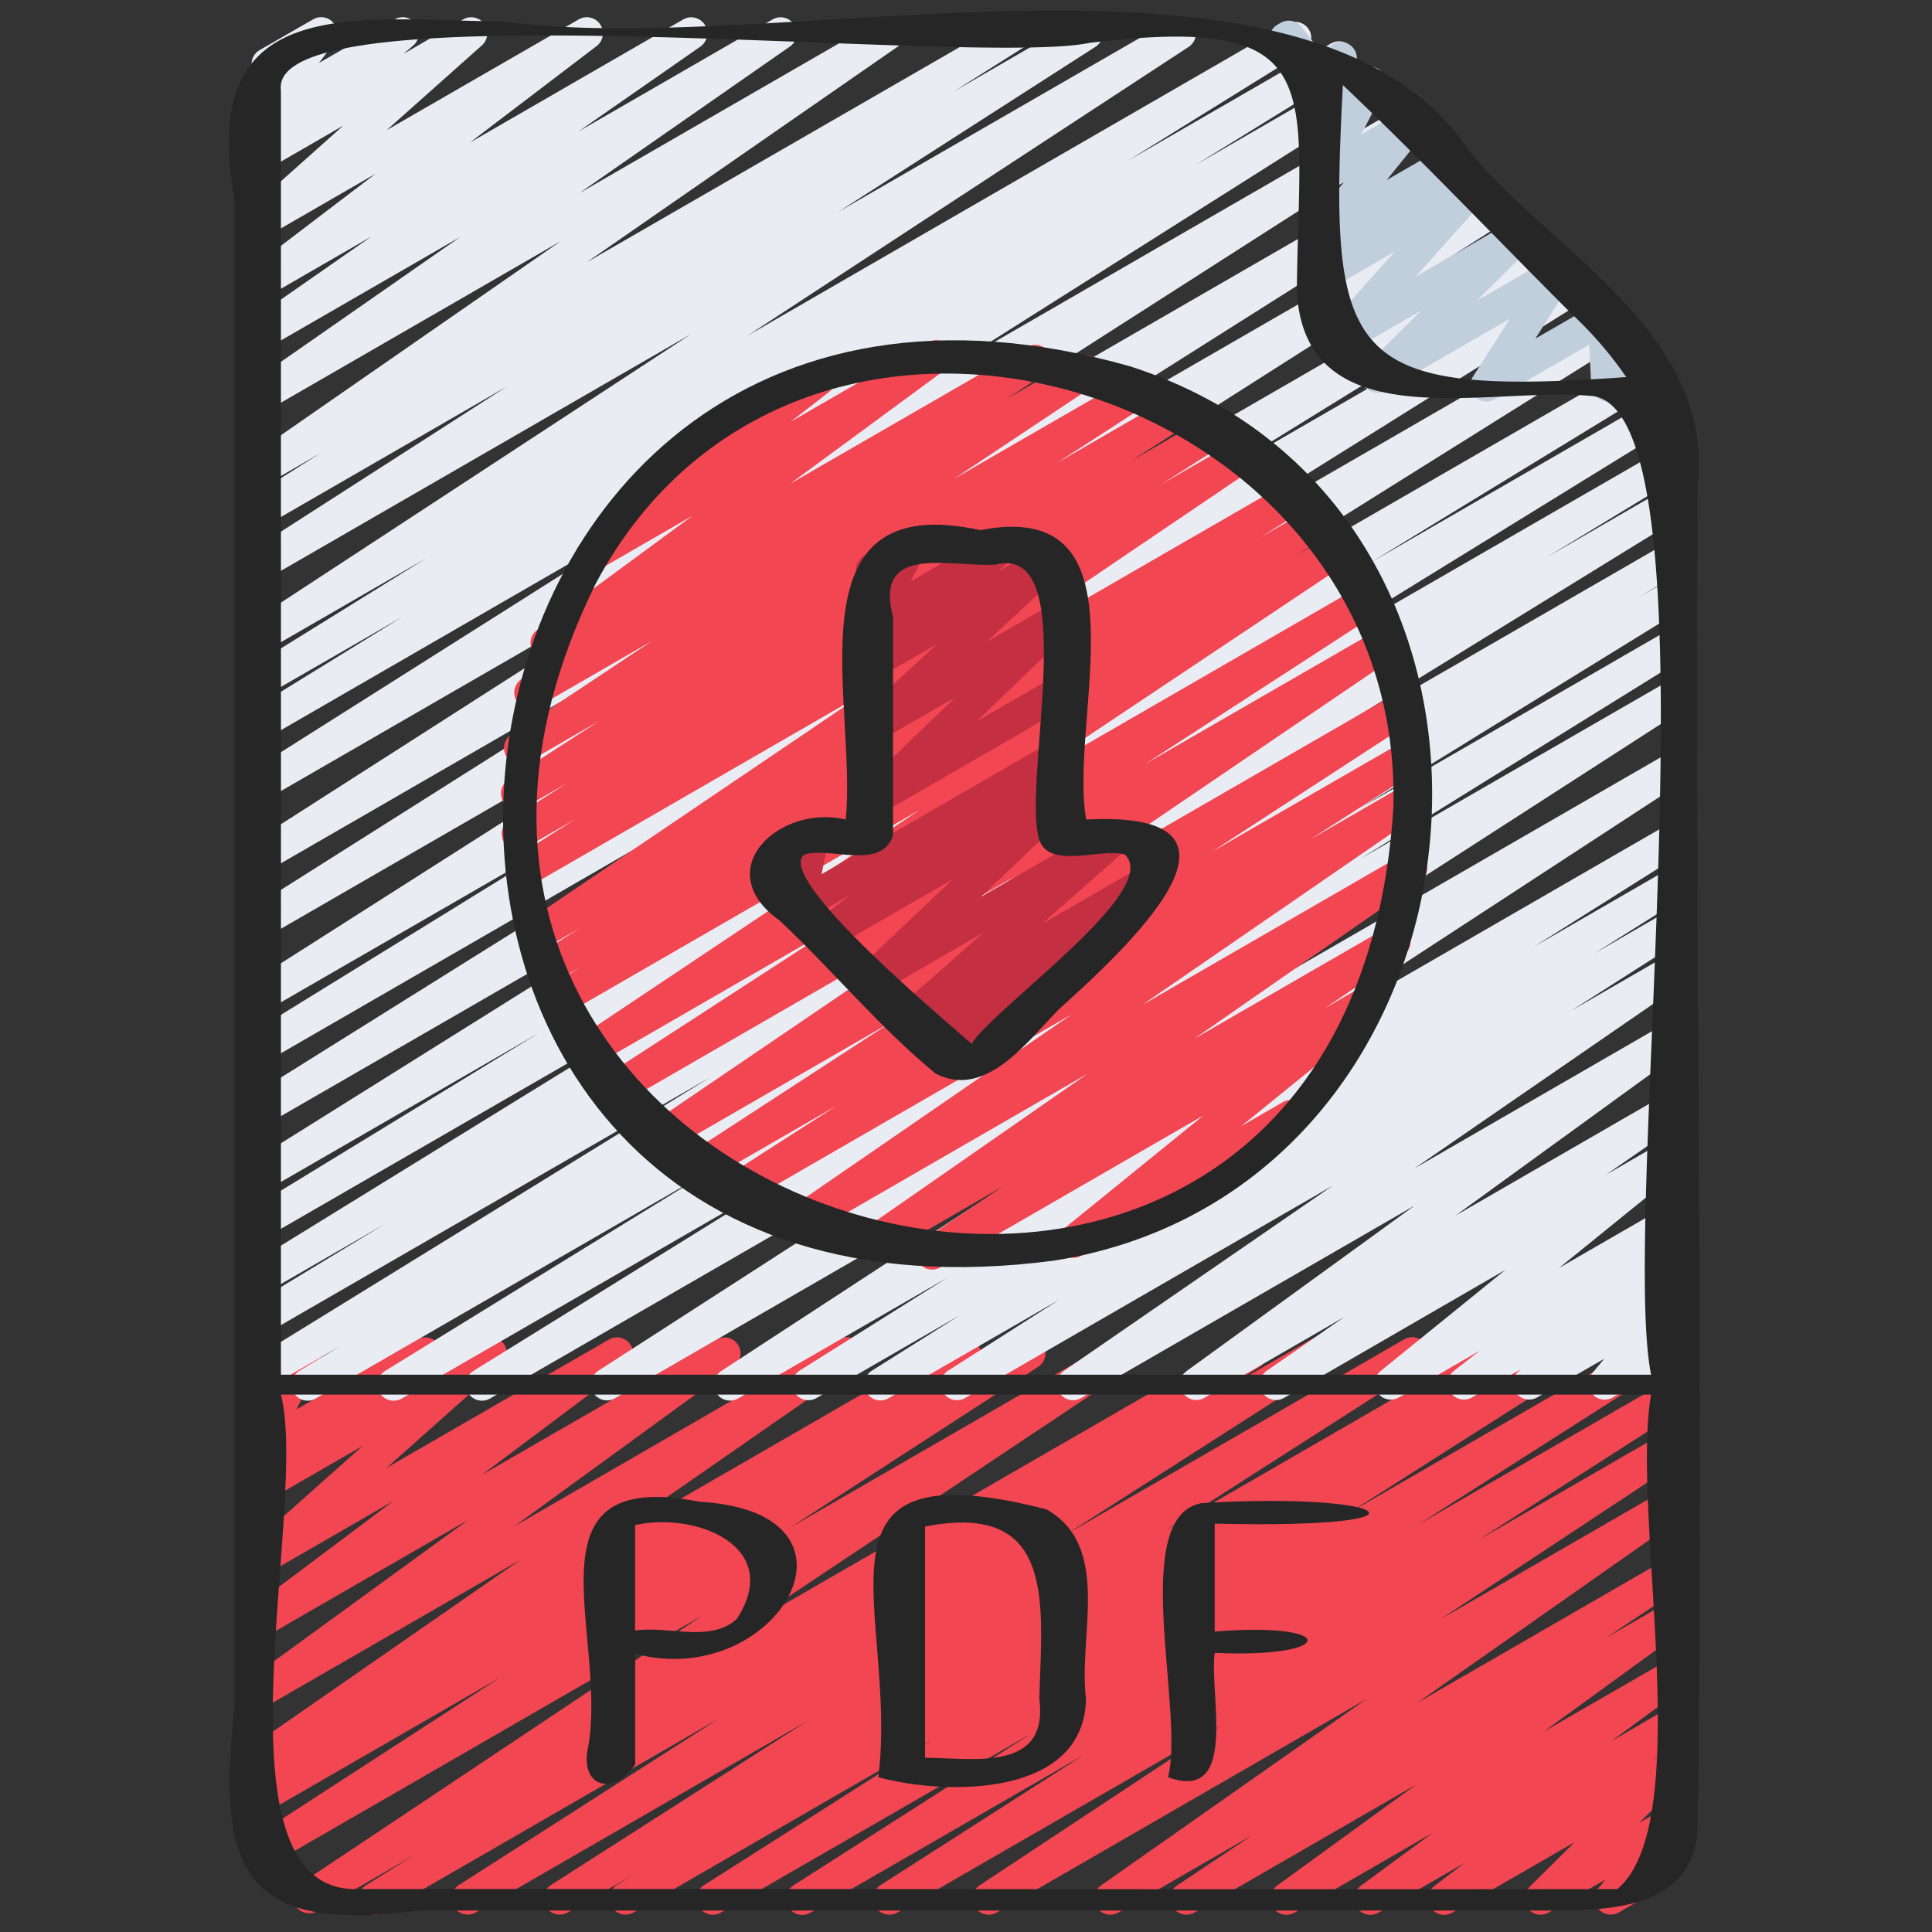 <svg id="Icons" height="512" viewBox="0 0 60 60" width="512" xmlns="http://www.w3.org/2000/svg"><rect x="0" y="0" width="60" height="60" fill="#333333" stroke="none"/><path d="m11.633 59.47a.5.5 0 0 1 -.264-.925l1.5-.936-3.021 1.746a.5.5 0 0 1 -.528-.848l12.49-8.333-13.456 7.768a.5.5 0 0 1 -.522-.852l7.695-4.99-7.248 4.182a.5.5 0 0 1 -.516-.855l.4-.251a.5.5 0 0 1 -.418-.894l8.4-5.829-7.868 4.538a.5.5 0 0 1 -.544-.837l6.811-4.954-6.268 3.617a.5.5 0 0 1 -.55-.833l4.492-3.371-3.944 2.277a.5.5 0 0 1 -.582-.806l3.57-3.179-2.989 1.725a.5.5 0 0 1 -.563-.822l.352-.284a.5.5 0 0 1 -.487-.72l.792-1.592a.493.493 0 0 1 -.471-.249.5.5 0 0 1 .184-.683l1.183-.68a.5.5 0 0 1 .7.655l-.752 1.512 3.753-2.167a.5.5 0 0 1 .563.822l-.1.083 1.57-.906a.5.5 0 0 1 .583.805l-3.572 3.181 6.903-3.985a.5.5 0 0 1 .55.833l-4.49 3.367 7.281-4.2a.5.5 0 0 1 .544.837l-6.808 4.954 10.032-5.797a.5.5 0 0 1 .535.844l-8.393 5.828 11.558-6.673a.5.5 0 0 1 .516.855l-.05.032 1.538-.887a.5.5 0 0 1 .522.852l-7.7 4.992 10.124-5.845a.5.5 0 0 1 .527.848l-12.49 8.333 15.906-9.182a.5.5 0 0 1 .514.857l-1.514.942 3.117-1.8a.5.5 0 0 1 .52.853l-8.093 5.181 10.459-6.034a.5.5 0 0 1 .52.853l-7.966 5.1 10.305-5.953a.5.5 0 0 1 .513.857l-.482.3 2.006-1.157a.5.5 0 0 1 .518.854l-7.105 4.523 8.992-5.192a.5.5 0 0 1 .52.855l-7.377 4.708 7.66-4.422a.5.5 0 0 1 .519.854l-6.31 4.046 5.791-3.342a.5.5 0 0 1 .525.849l-7.495 4.955 6.97-4.023a.5.5 0 0 1 .537.842l-8.246 5.788 7.709-4.45a.5.5 0 0 1 .527.848l-2.347 1.567 1.82-1.05a.5.5 0 0 1 .544.837l-4.318 3.138 3.774-2.175a.5.5 0 0 1 .547.835l-2.218 1.634 1.671-.969a.5.5 0 0 1 .553.83l-.932.712.379-.219a.5.5 0 0 1 .6.787l-1.412 1.4.81-.467a.5.5 0 0 1 .637.749l-.519.636a.492.492 0 0 1 .277.226.5.5 0 0 1 -.182.682l-1.659.957a.5.5 0 0 1 -.637-.749l.222-.272-1.771 1.028a.5.5 0 0 1 -.6-.787l1.413-1.4-3.799 2.187a.5.5 0 0 1 -.554-.83l.931-.71-2.669 1.54a.5.5 0 0 1 -.547-.835l2.22-1.637-4.281 2.472a.5.5 0 0 1 -.544-.837l4.318-3.137-6.888 3.974a.5.5 0 0 1 -.527-.848l2.341-1.564-4.178 2.412a.5.5 0 0 1 -.537-.841l8.245-5.789-11.483 6.63a.5.5 0 0 1 -.526-.849l7.5-4.956-10.06 5.805a.5.5 0 0 1 -.52-.853l6.319-4.047-8.5 4.906a.5.5 0 0 1 -.519-.854l7.378-4.71-9.637 5.558a.5.5 0 0 1 -.519-.854l7.1-4.518-9.3 5.372a.5.5 0 0 1 -.513-.857l.49-.3-2.02 1.157a.5.5 0 0 1 -.519-.853l7.963-5.094-10.302 5.947a.5.5 0 0 1 -.519-.853l8.094-5.182-10.454 6.035a.5.5 0 0 1 -.25.07z" fill="#f24652"/><path d="m9.555 43.5a.5.5 0 0 1 -.259-.928l1.3-.784-2.316 1.333a.5.5 0 0 1 -.512-.858l14.309-8.819-13.797 7.965a.5.5 0 0 1 -.509-.86l4.193-2.543-3.684 2.127a.5.5 0 0 1 -.512-.859l14.288-8.808-13.776 7.953a.5.5 0 0 1 -.511-.859l8.962-5.476-8.451 4.879a.5.5 0 0 1 -.515-.857l18.325-11.469-17.81 10.282a.5.5 0 0 1 -.515-.856l16.7-10.441-16.185 9.345a.5.5 0 0 1 -.513-.859l10.793-6.659-10.28 5.935a.5.5 0 0 1 -.519-.855l19-12.1-18.481 10.671a.5.5 0 0 1 -.517-.856l16.037-10.138-15.52 8.962a.5.5 0 0 1 -.52-.853l17.351-11.109-16.831 9.717a.5.5 0 0 1 -.517-.855l13.439-8.5-12.922 7.465a.5.5 0 0 1 -.513-.859l4.733-2.919-4.22 2.434a.5.5 0 0 1 -.514-.858l5.47-3.393-4.956 2.862a.5.5 0 0 1 -.524-.85l13.7-8.972-13.176 7.606a.5.5 0 0 1 -.52-.853l7.976-5.124-7.456 4.305a.5.5 0 0 1 -.517-.856l2.185-1.38-1.668.963a.5.5 0 0 1 -.535-.844l9.661-6.7-9.126 5.268a.5.5 0 0 1 -.536-.843l6.556-4.565-6.02 3.474a.5.5 0 0 1 -.536-.843l3.792-2.642-3.256 1.88a.5.5 0 0 1 -.553-.83l3.94-3-3.387 1.956a.5.5 0 0 1 -.58-.806l2.962-2.644-2.382 1.377a.5.5 0 0 1 -.574-.813l.419-.357a.5.5 0 0 1 -.5-.792l.625-.83a.5.5 0 0 1 -.188-.928l1.664-.957a.5.5 0 0 1 .649.733l-.469.623 2.354-1.356a.5.5 0 0 1 .574.813l-.3.258 1.854-1.071a.5.5 0 0 1 .582.805l-2.964 2.639 5.971-3.444a.5.5 0 0 1 .553.83l-3.94 3 6.633-3.83a.5.5 0 0 1 .536.842l-3.791 2.64 6.032-3.482a.5.5 0 0 1 .536.842l-6.546 4.558 9.362-5.4a.5.5 0 0 1 .535.843l-9.661 6.7 13.074-7.543a.5.5 0 0 1 .517.855l-2.186 1.38 3.869-2.235a.5.5 0 0 1 .521.853l-7.983 5.125 10.362-5.978a.5.5 0 0 1 .524.85l-13.7 8.97 16.754-9.676a.5.5 0 0 1 .513.858l-5.459 3.387 6.315-3.645a.5.5 0 0 1 .512.858l-4.725 2.917 5.151-2.973a.5.5 0 0 1 .515.854l-13.44 8.5 14.124-8.156a.5.5 0 0 1 .516.856l-17.349 11.107 18.256-10.539a.5.5 0 0 1 .518.855l-16.042 10.14 16.817-9.707a.5.5 0 0 1 .519.854l-19 12.1 19.925-11.51a.5.5 0 0 1 .512.858l-10.783 6.658 11.274-6.509a.5.5 0 0 1 .515.856l-16.695 10.437 17.418-10.056a.5.5 0 0 1 .515.857l-18.324 11.468 18.981-10.958a.5.5 0 0 1 .51.86l-8.967 5.478 8.957-5.171a.5.5 0 0 1 .512.859l-14.3 8.813 13.952-8.05a.5.5 0 0 1 .508.861l-4.21 2.554 3.7-2.138a.5.5 0 0 1 .512.858l-14.3 8.81 13.785-7.958a.5.5 0 0 1 .508.86l-1.3.785.789-.455a.5.5 0 0 1 .512.859l-9.998 6.164 9.5-5.485a.5.5 0 0 1 .513.858l-10 6.2 9.488-5.473a.5.5 0 0 1 .52.853l-16.011 10.321 15.493-8.944a.5.5 0 0 1 .524.851l-14.01 9.146 13.488-7.787a.5.5 0 0 1 .517.855l-4.6 2.9 4.088-2.361a.5.5 0 0 1 .517.856l-2.722 1.71 2.2-1.272a.5.5 0 0 1 .52.854l-3.452 2.205 2.933-1.694a.5.5 0 0 1 .535.845l-8.344 5.75 7.812-4.511a.5.5 0 0 1 .544.837l-7.08 5.139 6.539-3.774a.5.5 0 0 1 .535.843l-2.4 1.662 1.864-1.076a.5.5 0 0 1 .565.821l-3.881 3.146 3.319-1.916a.5.5 0 0 1 .557.827l-.8.624.246-.141a.5.5 0 0 1 .571.816l-.34.284a.506.506 0 0 1 .4.178.5.5 0 0 1 0 .641l-.446.537a.494.494 0 0 1 .5.246.5.5 0 0 1 -.183.682l-2.164 1.247a.5.5 0 0 1 -.635-.752l.374-.45-2.084 1.2a.5.5 0 0 1 -.571-.816l.085-.07-1.54.888a.5.5 0 0 1 -.557-.827l.806-.627-2.522 1.455a.5.5 0 0 1 -.564-.821l3.879-3.144-6.873 3.975a.5.5 0 0 1 -.535-.844l2.4-1.664-4.345 2.51a.5.5 0 0 1 -.544-.837l7.081-5.138-10.356 5.977a.5.5 0 0 1 -.534-.845l8.343-5.749-11.426 6.6a.5.5 0 0 1 -.519-.854l3.446-2.2-5.291 3.053a.5.5 0 0 1 -.517-.856l2.73-1.719-4.463 2.576a.5.5 0 0 1 -.516-.856l4.6-2.893-6.5 3.751a.5.5 0 0 1 -.524-.852l14.021-9.153-17.331 10.007a.5.5 0 0 1 -.521-.853l16-10.317-19.355 11.173a.5.5 0 0 1 -.514-.858l10-6.2-12.23 7.06a.5.5 0 0 1 -.512-.859l10.006-6.165-12.169 7.026a.494.494 0 0 1 -.25.068z" fill="#e9edf3"/><path d="m51.594 13.255a.519.519 0 0 1 -.182-.034.5.5 0 0 1 -.3-.316l-.279-.886-.666.383a.5.5 0 0 1 -.749-.408l-.064-1.29-2.943 1.7a.5.5 0 0 1 -.672-.7l1.151-1.804-3.869 2.233a.5.5 0 0 1 -.6-.788l1.715-1.7-2.388 1.378a.5.5 0 0 1 -.622-.766l2.186-2.438-2.032 1.174a.5.5 0 0 1 -.581-.807l.391-.345a.484.484 0 0 1 -.439-.17.5.5 0 0 1 -.011-.638l1.136-1.428-.5.287a.5.5 0 0 1 -.694-.663l.718-1.376-.017.009a.5.5 0 0 1 -.718-.6l.2-.532a.509.509 0 0 1 -.278-.18l-.671-.862a.5.5 0 0 1 -.14-.923l.1-.058a.5.5 0 0 1 .641.128l.59.758.38-.22a.5.5 0 0 1 .719.607l-.122.329.3-.17a.5.5 0 0 1 .7.662l-.712 1.378 1.3-.753a.5.5 0 0 1 .64.744l-1.147 1.422 1.692-.976a.5.5 0 0 1 .581.808l-.236.208.425-.245a.5.5 0 0 1 .622.766l-2.186 2.439 3.023-1.745a.5.5 0 0 1 .6.788l-1.715 1.7 2.283-1.318a.5.5 0 0 1 .672.7l-1.145 1.8 1.886-1.089a.5.5 0 0 1 .749.408l.064 1.29.5-.286a.5.5 0 0 1 .432-.033.5.5 0 0 1 .294.315l.329 1.042a.5.5 0 0 1 .1.911l-.192.112a.5.5 0 0 1 -.249.068z" fill="#c1cfdd"/><path d="m28.95 39.429a.5.5 0 0 1 -.28-.915l2.458-1.658-3.853 2.225a.5.5 0 0 1 -.672-.165.5.5 0 0 1 .136-.678l7.037-4.893-8.74 5.046a.5.5 0 0 1 -.534-.845l8.79-6.05-10.236 5.909a.5.5 0 0 1 -.52-.853l3.464-2.224-4.05 2.335a.5.5 0 0 1 -.523-.851l6.273-4.083-6.9 3.983a.5.5 0 0 1 -.531-.846l11.239-7.641-12.108 6.992a.5.5 0 0 1 -.522-.853l7.146-4.635-7.479 4.317a.5.5 0 0 1 -.528-.849l10.536-7.04-10.9 6.294a.5.5 0 0 1 -.516-.856l.882-.554-.78.45a.5.5 0 0 1 -.517-.855l1.3-.82-1.135.656a.5.5 0 0 1 -.53-.847l10.5-7.109-10.411 6.01a.5.5 0 0 1 -.519-.854l1.961-1.247-1.572.907a.5.5 0 0 1 -.519-.853l1.815-1.161-1.315.759a.5.5 0 0 1 -.521-.852l2.847-1.843-2.223 1.283a.5.5 0 0 1 -.527-.849l4.383-2.916-3.529 2.038a.5.5 0 0 1 -.525-.851l1.16-.762-.143.082a.5.5 0 0 1 -.546-.835l4.839-3.559-2.879 1.662a.5.5 0 0 1 -.556-.828l2.572-1.99a.491.491 0 0 1 -.2-.189.5.5 0 0 1 .183-.683l4.537-2.62a.5.5 0 0 1 .555.828l-1.172.907 4.281-2.471a.5.5 0 0 1 .546.835l-4.841 3.56 7.368-4.252a.5.5 0 0 1 .525.85l-1.158.76 2.217-1.282a.5.5 0 0 1 .527.849l-4.388 2.921 5.523-3.188a.5.5 0 0 1 .522.852l-2.839 1.838 3.589-2.072a.5.5 0 0 1 .519.853l-1.82 1.163 2.377-1.372a.5.5 0 0 1 .519.855l-1.959 1.246 2.406-1.389a.5.5 0 0 1 .534.844l-10.5 7.111 11.435-6.6a.5.5 0 0 1 .516.855l-1.318.83 1.511-.871a.5.5 0 0 1 .515.857l-.873.548.985-.568a.5.5 0 0 1 .527.849l-10.536 7.036 10.938-6.316a.5.5 0 0 1 .523.853l-7.159 4.644 7.222-4.169a.5.5 0 0 1 .531.845l-11.236 7.64 11.3-6.523a.5.5 0 0 1 .522.851l-6.266 4.08 5.988-3.452a.5.5 0 0 1 .521.854l-3.466 2.222 3.032-1.75a.5.5 0 0 1 .533.845l-8.789 6.05 8.125-4.691a.5.5 0 0 1 .535.843l-7.033 4.891 5.972-3.448a.5.5 0 0 1 .529.848l-2.454 1.655 1.207-.7a.5.5 0 0 1 .565.821l-4.35 3.532 1.266-.732a.5.5 0 1 1 .5.865l-6.728 3.888a.5.5 0 0 1 -.566-.821l4.35-3.53-8.174 4.719a.5.5 0 0 1 -.25.068z" fill="#f24652"/><path d="m29.073 32.939a.5.5 0 0 1 -.3-.9l.665-.507-.916.528a.5.5 0 0 1 -.581-.807l2.6-2.289-3.241 1.872a.5.5 0 0 1 -.594-.795l2.883-2.735-3.689 2.128a.5.5 0 0 1 -.552-.83l1.088-.83-1.389.8a.5.5 0 0 1 -.74-.534l.213-1.025-.183.105a.5.5 0 1 1 -.5-.865l1.149-.663a.5.5 0 0 1 .74.534l-.213 1.024 7.23-4.173a.5.5 0 0 1 .553.83l-1.09.83.542-.313a.5.5 0 0 1 .594.795l-2.883 2.736 3.911-2.255a.5.5 0 0 1 .581.807l-2.595 2.288 3.335-1.925a.5.5 0 0 1 .554.83l-2.513 1.916a.48.48 0 0 1 .139.154.5.5 0 0 1 -.183.683l-4.366 2.521a.488.488 0 0 1 -.249.065z" fill="#c42f41"/><path d="m27.03 25.39a.5.5 0 0 1 -.347-.861l2.99-2.877-2.393 1.381a.5.5 0 0 1 -.59-.8l2.41-2.233-1.819 1.05a.5.5 0 0 1 -.583-.806l.462-.412a.505.505 0 0 1 -.475-.123.5.5 0 0 1 -.1-.593l.481-.917a.5.5 0 0 1 -.235-.933l1.169-.666a.5.5 0 0 1 .693.666l-.416.793 2.523-1.459a.5.5 0 0 1 .583.8l-.4.356 1.47-.849a.5.5 0 0 1 .59.8l-2.41 2.232 2.09-1.206a.5.5 0 0 1 .6.793l-2.99 2.874 2.4-1.384a.5.5 0 1 1 .5.865l-5.953 3.441a.493.493 0 0 1 -.25.068z" fill="#c42f41"/><g fill="#262626"><path d="m13.016 59.333h34.963c1.956 0 4.658.005 4.745-2.635.194-13.852-.1-27.721 0-41.578.515-4.8-4.423-7.194-7.092-10.426-4.97-7.451-21.403-2.828-29.981-4.028-4.535-.026-9.542-.984-8.375 5.485v46.9c-.529 4.989.224 7.018 5.74 6.282zm37.213-.666c-13.04.018-26.15-.013-39.214 0-4.565-.028-1.41-11.907-2.291-15.357h42.552c-.639 3.665 1.433 13.272-1.047 15.357zm-1.4-48.9a11.877 11.877 0 0 1 1.675 1.943c-8.8.633-9.237-.581-8.8-9.068 2.435 2.309 4.752 4.758 7.127 7.127zm-40.105-6.96c-.438-3.245 21.45-.719 25.111-1.475 7.514-.912 6.5 1.346 6.44 7.695.225 4.673 5.967 2.973 9.086 3.265 4.228.124.925 25.484 1.915 30.4h-42.552q.003-19.943 0-39.885z"/><path d="m32.747 39.148c14.153-2.254 16.167-23.314 2.366-27.766-23.782-6.774-27.23 31.054-2.366 27.766zm-14.238-21.039c6.361-11.923 25.118-6.2 24.764 6.973-1.446 22.941-34.697 13.104-24.764-6.973z"/><path d="m24.214 28.59c1.644 1.545 3.117 3.337 4.849 4.756 1.571.8 2.87-1.045 3.83-2.009 2.04-1.844 6.788-6.191.841-5.886-.566-3.1 2.023-10.026-3.289-8.987-6.021-1.313-3.822 5.332-4.179 8.988-2.066-.495-4.266 1.571-2.052 3.138zm.77-2.054c.81-.243 2.384.5 2.75-.589v-6.78c-.6-2.286 1.7-1.56 3.167-1.63 2.726-.7.84 6.687 1.365 8.516.3.974 1.9.271 2.667.484 1.169 1.11-3.951 4.66-4.763 5.877-.802-.714-6.161-5.176-5.186-5.878z"/><path d="m21.718 46.638c-5.545-1.089-2.857 4.067-3.443 7.565-.306 1.258.721 1.629 1.45.6q0-1.722 0-3.444c4.39 1.169 7.675-4.402 1.993-4.721zm1.166 3.637c-.814.753-2.133.208-3.16.363v-3.276c1.886-.423 4.621.667 3.16 2.913z"/><path d="m37.307 46.682c-2.269.443-.505 6.444-1.032 8.512 2.207.8 1.27-2.577 1.449-3.864 3.79.18 3.9-.976 0-.66v-3.352c7.294.176 5.542-.996-.417-.636z"/><path d="m32.5 46.875c-7.852-2.021-4.59 3.141-5.221 8.319 2.041.557 6.377.658 6.449-2.43-.255-1.927.818-4.729-1.228-5.889zm-.22 5.9c.28 2.267-2.044 1.821-3.552 1.814v-7.181c4.098-.801 3.63 2.418 3.548 5.37z"/></g></svg>